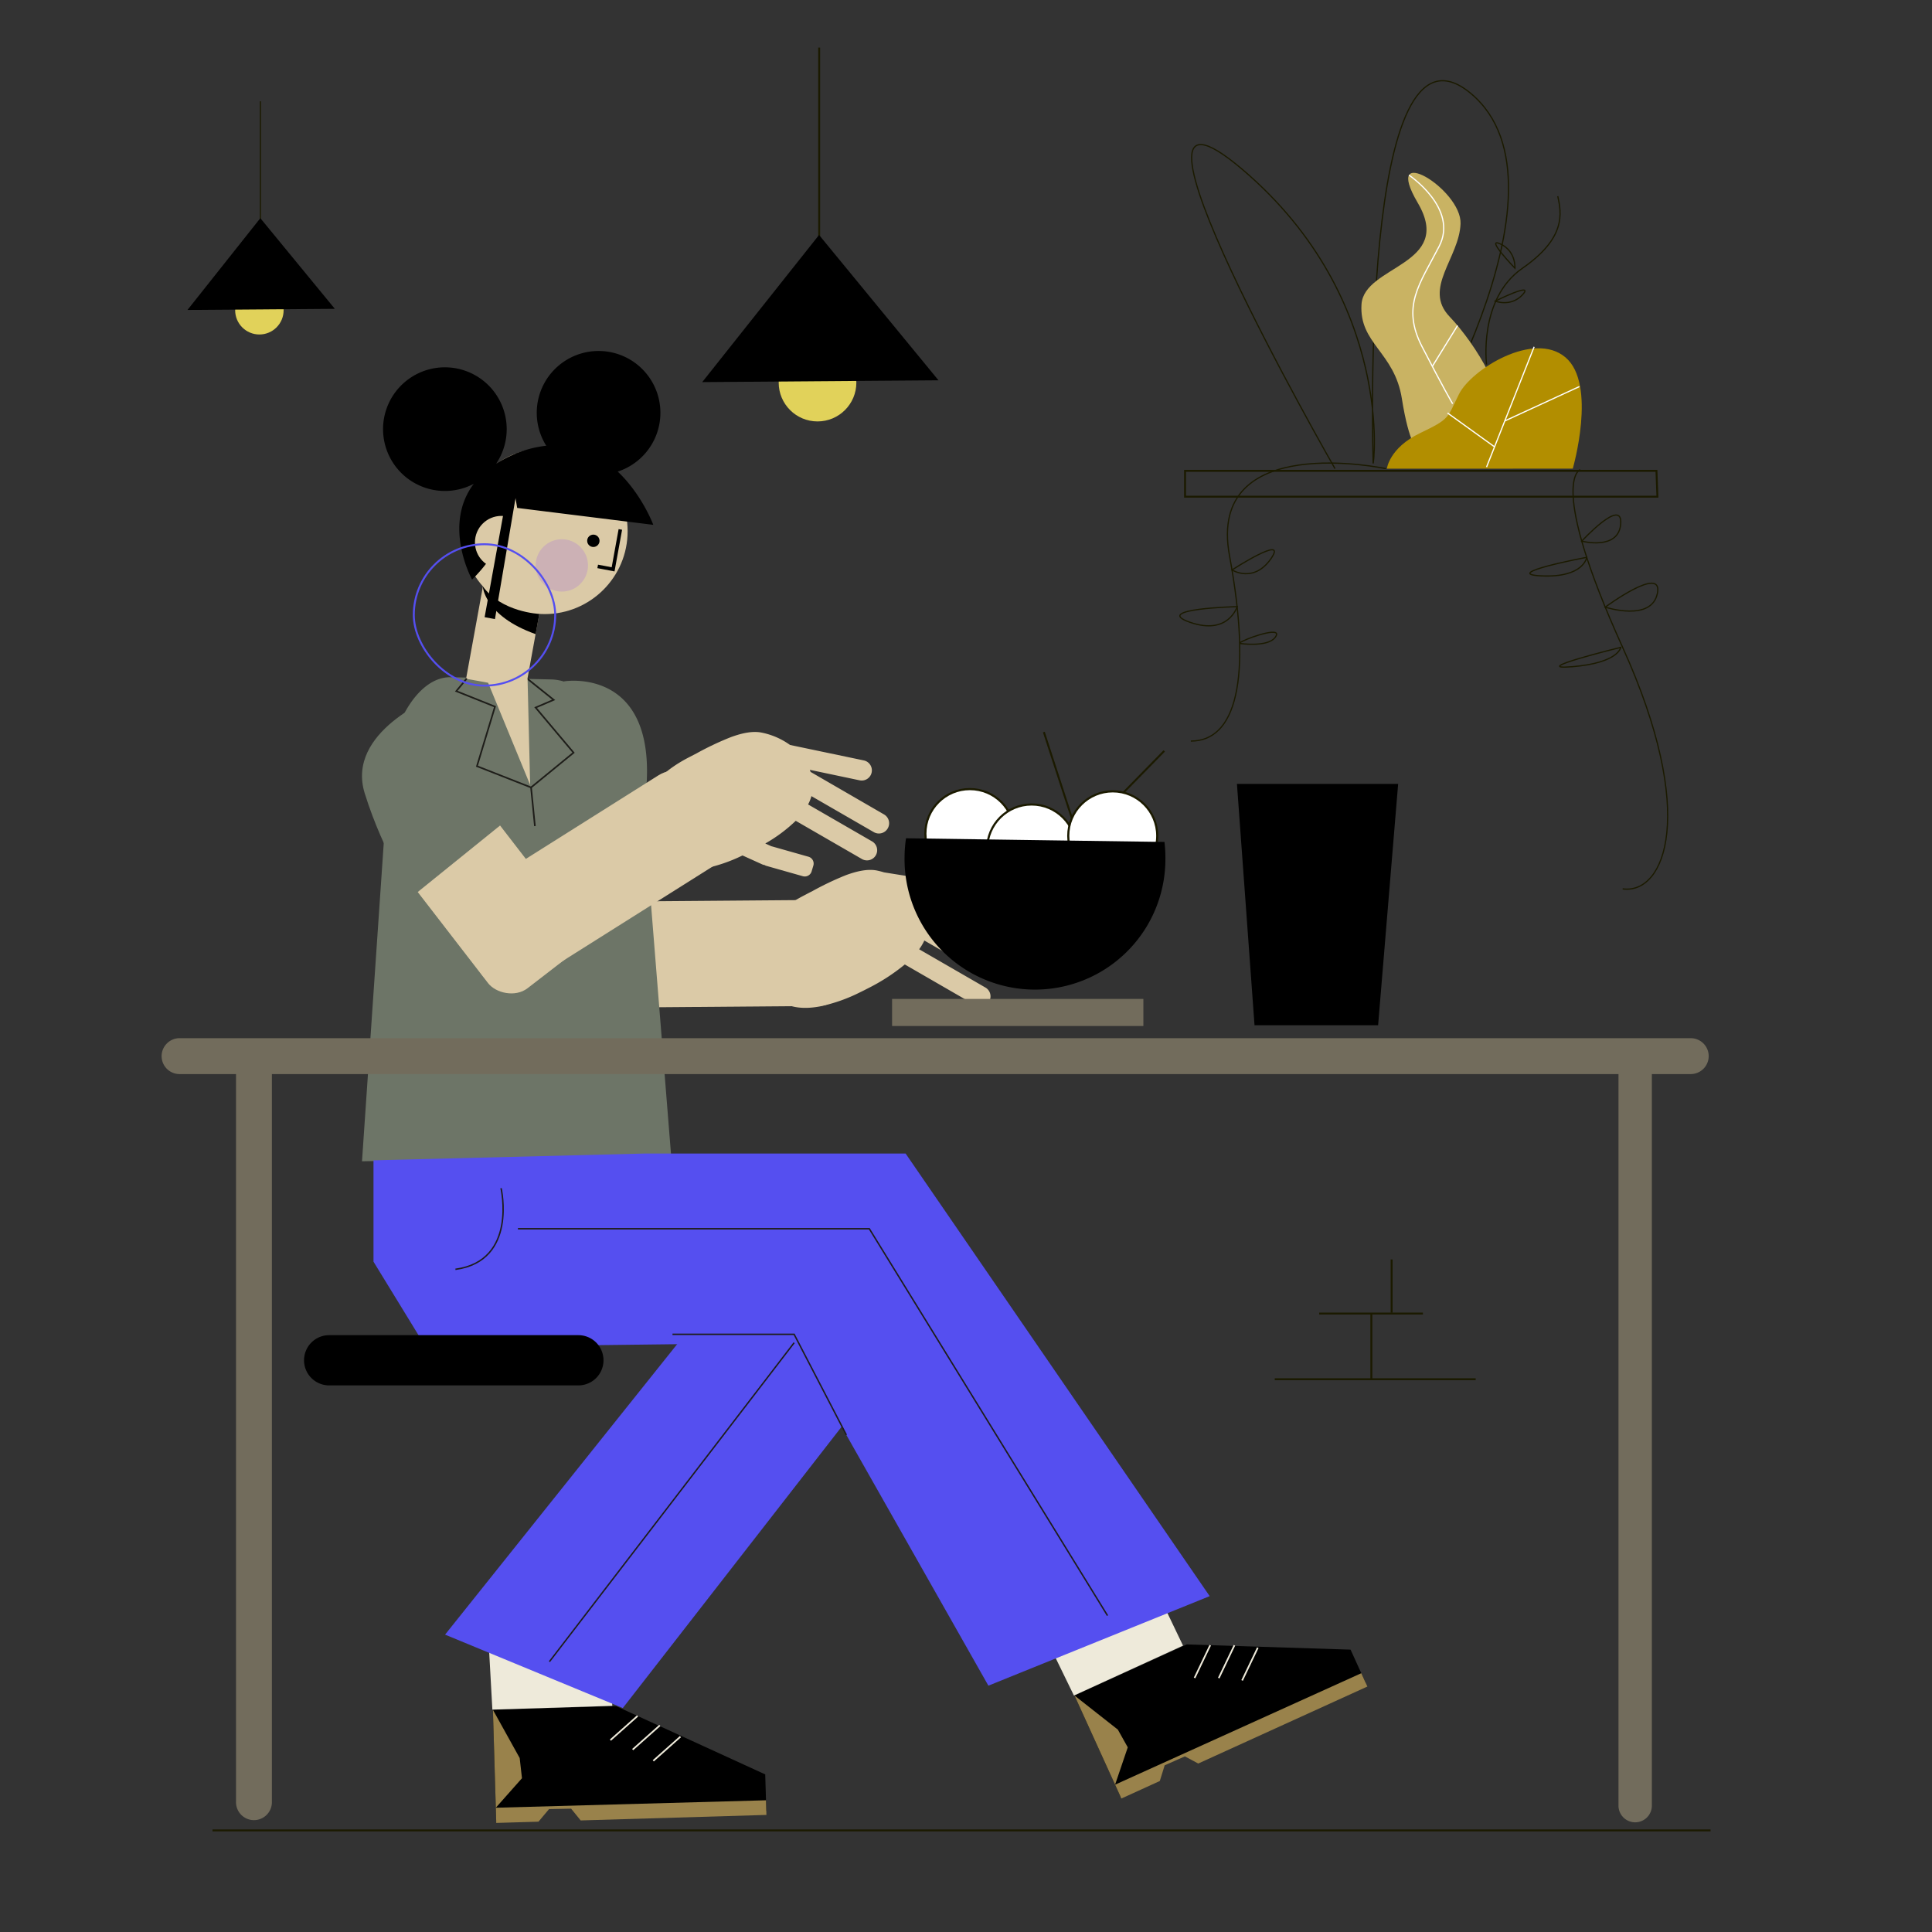 <svg xmlns="http://www.w3.org/2000/svg" viewBox="0 0 1000 1000"><rect x="0" y="0" width="1000" height="1000" fill="#333333" stroke="none"/><title>Mesa de trabajo 31</title><g id="Capa_1" data-name="Capa 1"><rect x="345.62" y="426.62" width="54.88" height="134.12" rx="16.4" transform="translate(863.72 116.64) rotate(89.54)" fill="#dbcaa7"/><path d="M347.37,598.08l-160,3,13.8-201.86c.46-21,14-49.1,32.22-48.69l52.16,1.15A24.31,24.31,0,0,1,292,352.8l.08-.15s51.21-8.41,41.62,63.17l-1-1Z" fill="#6d7567"/><line x1="602.61" y1="388.67" x2="529.79" y2="463" fill="none" stroke="#1b1a00" stroke-miterlimit="10"/><line x1="540.3" y1="378.92" x2="571.08" y2="473.51" fill="none" stroke="#1b1a00" stroke-miterlimit="10"/><circle cx="502.01" cy="431.47" r="23.03" fill="#fff" stroke="#1b1a00" stroke-miterlimit="10" stroke-width="1.1"/><circle cx="533.97" cy="439.43" r="23.03" fill="#fff" stroke="#1b1a00" stroke-miterlimit="10" stroke-width="1.1"/><circle cx="575.96" cy="432.63" r="23.03" fill="#fff" stroke="#1b1a00" stroke-miterlimit="10" stroke-width="1.1"/><polygon points="255.13 884.99 256.84 942.67 278.69 942.02 284.62 935.72 295.11 935.41 300.06 940.08 396.64 937.22 396.08 918.43 318.93 883.1 255.13 884.99"/><polygon points="256.63 935.68 396.48 931.82 396.62 936.78 396.7 939.4 300.56 942.25 295.61 936.16 284.19 936.38 278.71 942.9 256.86 943.54 256.63 935.68" fill="#99824b"/><polygon points="255.13 884.99 268.99 909.95 270.17 920.41 256.63 935.68 255.13 884.99" fill="#99824b"/><line x1="330.01" y1="888.17" x2="315.95" y2="900.68" fill="none" stroke="#eeeada" stroke-miterlimit="10" stroke-width="0.87"/><line x1="341.53" y1="893.08" x2="327.47" y2="905.59" fill="none" stroke="#eeeada" stroke-miterlimit="10" stroke-width="0.87"/><line x1="352.2" y1="898.89" x2="338.14" y2="911.4" fill="none" stroke="#eeeada" stroke-miterlimit="10" stroke-width="0.87"/><polygon points="252.14 836.02 314.88 841.38 316.93 882.93 254.85 884.89 252.14 836.02" fill="#eeeada"/><polyline points="272.52 350.97 286.58 362.23 277.23 366.23 296.87 389.58 274.87 407.58" fill="none" stroke="#1e1d19" stroke-miterlimit="10" stroke-width="0.84"/><path d="M520.38,504.94a5.27,5.27,0,0,1-7.19,1.93l-34.75-20.06a26.58,26.58,0,0,1-2.69,4.53l34.31,19.81a5.26,5.26,0,0,1-5.26,9.12l-36.47-21.06a101.29,101.29,0,0,1-19,12.31q-2.13,1.11-4.23,2.12a84.89,84.89,0,0,1-20.77,7.29s0,0,0,0c-12.17,2.26-22.34-.42-28.28-11.35-9.72-17.89-2.67-34.23,19.83-45.94.19-.11.39-.2.58-.3,1.24-.66,2.53-1.35,3.86-2A153.29,153.29,0,0,1,437.8,453c5.88-2.18,11.57-3.39,16.27-2.38,1.18.25,2.35.56,3.49.91l49.3,7.89a5.27,5.27,0,0,1-1.66,10.4L490,467.43l23.47,11.73a5.26,5.26,0,0,1-4.7,9.42l-28.67-14.34c.09.51.17,1,.23,1.51l38.1,22A5.27,5.27,0,0,1,520.38,504.94Z" fill="#dbcaa7"/><polygon points="556.15 877.59 580.06 930.11 599.95 921.06 602.99 912.95 612.54 908.61 618.9 910.99 706.84 870.96 699.05 853.85 614.24 851.15 556.15 877.59"/><polygon points="577.16 923.75 704.61 866.05 706.66 870.56 707.75 872.95 620.21 912.8 613.28 909.1 602.84 913.72 600.31 921.85 580.42 930.91 577.16 923.75" fill="#99824b"/><polygon points="556.15 877.59 578.59 895.24 583.73 904.42 577.16 923.75 556.15 877.59" fill="#99824b"/><line x1="626.42" y1="851.54" x2="618.3" y2="868.51" fill="none" stroke="#eeeada" stroke-miterlimit="10" stroke-width="0.87"/><line x1="638.94" y1="851.6" x2="630.82" y2="868.58" fill="none" stroke="#eeeada" stroke-miterlimit="10" stroke-width="0.87"/><line x1="651.03" y1="852.83" x2="642.91" y2="869.8" fill="none" stroke="#eeeada" stroke-miterlimit="10" stroke-width="0.87"/><polygon points="534.43 833.6 594.35 814.25 612.33 851.77 555.86 877.61 534.43 833.6" fill="#eeeada"/><polygon points="193.32 600.58 193.32 653.04 220.43 697.3 411.04 695.01 511.59 872.5 626.13 826.16 468.75 597.08 333.22 597.08 193.32 600.58" fill="#554ff0"/><path d="M366.45,675.77,230.37,846.08l92,38L438.15,735.23S450.39,670.52,366.45,675.77Z" fill="#554ff0"/><polyline points="348.08 690.63 411.04 690.63 438.08 742.73" fill="none" stroke="#1e1d19" stroke-miterlimit="10" stroke-width="0.74"/><path d="M259.34,615s8.74,37.6-23.61,42" fill="none" stroke="#1e1d19" stroke-miterlimit="10" stroke-width="0.74"/><polyline points="268.08 635.99 449.95 635.99 573.24 836.22" fill="none" stroke="#1e1d19" stroke-miterlimit="10" stroke-width="0.74"/><line x1="109.99" y1="947.42" x2="885.38" y2="947.42" fill="none" stroke="#1b1a00" stroke-miterlimit="10"/><path d="M299.37,717.08h-129a13,13,0,0,1-13-13h0a13,13,0,0,1,13-13h129a13,13,0,0,1,13,13h0A13,13,0,0,1,299.37,717.08Z"/><line x1="411.04" y1="695.01" x2="284.37" y2="860.08" fill="none" stroke="#1e1d19" stroke-miterlimit="10" stroke-width="0.74"/><line x1="736.52" y1="679.89" x2="682.81" y2="679.89" fill="none" stroke="#1b1a00" stroke-miterlimit="10"/><polyline points="709.81 679.89 709.81 713.89 763.81 713.89" fill="none" stroke="#1b1a00" stroke-miterlimit="10"/><line x1="709.81" y1="713.89" x2="659.81" y2="713.89" fill="none" stroke="#1b1a00" stroke-miterlimit="10"/><line x1="720.31" y1="679.49" x2="720.31" y2="651.89" fill="none" stroke="#1b1a00" stroke-miterlimit="10"/><path d="M459.48,428.79a5.27,5.27,0,0,1-7.19,1.93L420,412.08a22.75,22.75,0,0,1-1.73,4.3l33.28,19.22a5.27,5.27,0,0,1-5.27,9.12l-34.41-19.87a78.72,78.72,0,0,1-15.76,11.74l2.68,1.21a2.42,2.42,0,0,1,.39.21,2.12,2.12,0,0,1,.41.08l18.84,5.34A3.69,3.69,0,0,1,421,448L420.1,451a3.69,3.69,0,0,1-4.54,2.53l-18.83-5.34a3.51,3.51,0,0,1-1-.46,4.17,4.17,0,0,1-1.27-.36l-10.14-4.59a82.55,82.55,0,0,1-19.65,6.75s0,0,0,0c-12.17,2.25-22.35-.42-28.29-11.35-9.71-17.89-2.66-34.23,19.84-46,.18-.1.39-.19.57-.3l3.86-2a153.44,153.44,0,0,1,17.47-8.27c5.88-2.19,11.56-3.39,16.27-2.38a37.81,37.81,0,0,1,14.53,6.36l38.18,8a5.26,5.26,0,1,1-2.17,10.3l-25.78-5.43c.15.36.29.72.41,1.08l38,22A5.27,5.27,0,0,1,459.48,428.79Z" fill="#dbcaa7"/><rect x="279.32" y="380.43" width="54.88" height="149.56" rx="17.36" transform="translate(528.31 -47.02) rotate(57.78)" fill="#dbcaa7"/><rect x="223.91" y="409.69" width="54.88" height="103.22" rx="14.62" transform="matrix(-0.79, 0.61, -0.61, -0.79, 731.69, 674)" fill="#dbcaa7"/><path d="M224.79,360.66s-46,18-36,50,25,53,25,53l52-42Z" fill="#6d7567"/><path d="M884.42,546.65a9.32,9.32,0,0,1-9.29,9.29H855V934.88a8.64,8.64,0,0,1-17.27,0V555.94h-697V932.5a9.29,9.29,0,1,1-18.57,0V555.94H92.94a9.28,9.28,0,0,1-6.56-15.85,9.22,9.22,0,0,1,6.56-2.73H875.13A9.32,9.32,0,0,1,884.42,546.65Z" fill="#726c5c"/><rect x="461.74" y="517.04" width="130.07" height="14.01" fill="#726c5c"/><polygon points="857.38 243.71 613.38 243.71 613.38 257.08 642.88 257.08 857.88 257.08 857.38 243.71" fill="none" stroke="#1b1a00" stroke-miterlimit="10"/><path d="M691,242.58S563.23,19.92,643,87.65s67.73,155.73,67.73,151.93S703.13-.34,761.36,48.41s-32.91,193.7-32.91,193.7" fill="none" stroke="#1b1a00" stroke-miterlimit="10" stroke-width="0.63"/><path d="M733.83,232.89s-4.43-2.53-8.23-26.59-22.16-28.48-20.89-48.74S752.82,137.3,733.83,105s22.79-7,22.15,10.76-19.62,33.55-5.69,48.11,31.65,44.31,22.15,50S733.83,232.89,733.83,232.89Z" fill="#c9b363"/><path d="M717.84,242.58s1.27-10.76,17.1-18.36,13.92-7.6,20.25-20.26,38.62-32.91,55.08-19,3.79,57.61,3.79,57.61Z" fill="#b28e00"/><line x1="794.07" y1="179.5" x2="769.43" y2="241.75" fill="none" stroke="#fff" stroke-miterlimit="10" stroke-width="0.63"/><line x1="778.88" y1="217.87" x2="817.51" y2="200.08" fill="none" stroke="#fff" stroke-miterlimit="10" stroke-width="0.63"/><line x1="749.25" y1="213.77" x2="773.57" y2="231.29" fill="none" stroke="#fff" stroke-miterlimit="10" stroke-width="0.63"/><path d="M729.31,90.68s25.72,17.19,15.6,36.81-19.63,31-8.87,51.91S751.89,209,751.89,209" fill="none" stroke="#fff" stroke-miterlimit="10" stroke-width="0.63"/><line x1="754.42" y1="168.52" x2="741.37" y2="189.63" fill="none" stroke="#fff" stroke-miterlimit="10" stroke-width="0.63"/><path d="M769.43,188.64s-4.27-33.93,18.52-49.75,20.26-28.49,18.36-37.35" fill="none" stroke="#1b1a00" stroke-miterlimit="10" stroke-width="0.63"/><path d="M784.12,138.81s-15.78-16.36-7.55-12.56S784.12,138.81,784.12,138.81Z" fill="none" stroke="#1b1a00" stroke-miterlimit="10" stroke-width="0.63"/><path d="M773.93,155.86s20.34-10.13,14.25-3.43S773.93,155.86,773.93,155.86Z" fill="none" stroke="#1b1a00" stroke-miterlimit="10" stroke-width="0.63"/><path d="M717.38,242.58s-93-20-81,45,3,96-20,96" fill="none" stroke="#1b1a00" stroke-miterlimit="10" stroke-width="0.63"/><path d="M817.88,243.08s-17,6,22,92,22,128,0,125" fill="none" stroke="#1b1a00" stroke-miterlimit="10" stroke-width="0.63"/><path d="M637.68,295s29.2-18.88,20.2-5.88S637.68,295,637.68,295Z" fill="none" stroke="#1b1a00" stroke-miterlimit="10" stroke-width="0.63"/><path d="M640.33,314s-44.45,1.07-24.45,8.07S640.33,314,640.33,314Z" fill="none" stroke="#1b1a00" stroke-miterlimit="10" stroke-width="0.63"/><path d="M641.88,333.08s14,2,18-3c4.92-6.15-11.71-.74-16.62,1.77-1,.51-1.62.85-1.62.85" fill="none" stroke="#1b1a00" stroke-miterlimit="10" stroke-width="0.63"/><path d="M818.71,280.1s21.17-23,20.17-9S818.71,280.1,818.71,280.1Z" fill="none" stroke="#1b1a00" stroke-miterlimit="10" stroke-width="0.63"/><path d="M821.28,288.46s-45.4,8.62-23.4,9.62S821.28,288.46,821.28,288.46Z" fill="none" stroke="#1b1a00" stroke-miterlimit="10" stroke-width="0.63"/><path d="M830.87,314.26s30-22.18,27-7.18S830.87,314.26,830.87,314.26Z" fill="none" stroke="#1b1a00" stroke-miterlimit="10" stroke-width="0.63"/><path d="M838.88,335.08s-49,12-25,10S838.88,335.08,838.88,335.08Z" fill="none" stroke="#1b1a00" stroke-miterlimit="10" stroke-width="0.63"/><polygon points="713.31 530.66 649.34 530.66 640.24 405.76 723.68 405.76 713.31 530.66"/><line x1="424" y1="24.63" x2="424" y2="153.12" fill="none" stroke="#1b1a00" stroke-miterlimit="10"/><circle cx="423.15" cy="198.03" r="20.1" fill="#e1d25a"/><polygon points="423.94 121.61 363.47 197.78 485.76 196.84 423.94 121.61"/><line x1="134.79" y1="52.43" x2="134.79" y2="132.58" fill="none" stroke="#1b1a00" stroke-miterlimit="10" stroke-width="0.62"/><circle cx="134.26" cy="160.59" r="12.54" fill="#e1d25a"/><polygon points="134.75 112.92 97.04 160.43 173.31 159.85 134.75 112.92"/><path d="M468.2,443.09a66.5,66.5,0,0,1,.76-9.2l133.76,1.9a68.36,68.36,0,0,1,.49,9.21,67.51,67.51,0,1,1-135-1.91Z"/><circle cx="281.96" cy="274.95" r="42.9" fill="#dbcaa7"/><path d="M244.35,300s-15.47-28,.88-49.59A32,32,0,1,1,256.81,240a66.29,66.29,0,0,1,10.9-5.53S273.36,271.31,244.35,300Z"/><polygon points="273.06 351.03 274.4 406.25 252.64 353.39 241.24 351.33 251.29 296.19 283.88 291.73 273.06 351.03" fill="#dbcaa7"/><circle cx="307.12" cy="279.92" r="3.2"/><polyline points="321.09 274.04 317.34 294.69 309.37 293.17" fill="none" stroke="#000" stroke-miterlimit="10" stroke-width="1.83"/><path d="M279.15,317.76s-19.66-.84-29.27-14.31c0,0,.66,15.3,27.37,24.78Z"/><circle cx="290.8" cy="292.66" r="13.55" fill="#ccb1b5"/><circle cx="259.52" cy="280.72" r="13.69" fill="#dbcaa7"/><path d="M338.14,271.66l-70.45-8.76-.86-5.09-10.65,62.64-5.34-1,13.37-73.64.65.28-.17-1,2.13-10.27a58.7,58.7,0,0,1,15.92-4.11,32,32,0,1,1,37,13.38C332.4,256.09,338.14,271.66,338.14,271.66Z"/><polyline points="276.87 427.58 274.87 407.58 246.87 396.58 256.2 365.76 236.17 357.74 241.59 351.18" fill="none" stroke="#1e1d19" stroke-miterlimit="10" stroke-width="0.84"/><rect x="214.18" y="281.69" width="73.19" height="73.19" rx="36.6" fill="none" stroke="#554ff0" stroke-miterlimit="10"/></g></svg>